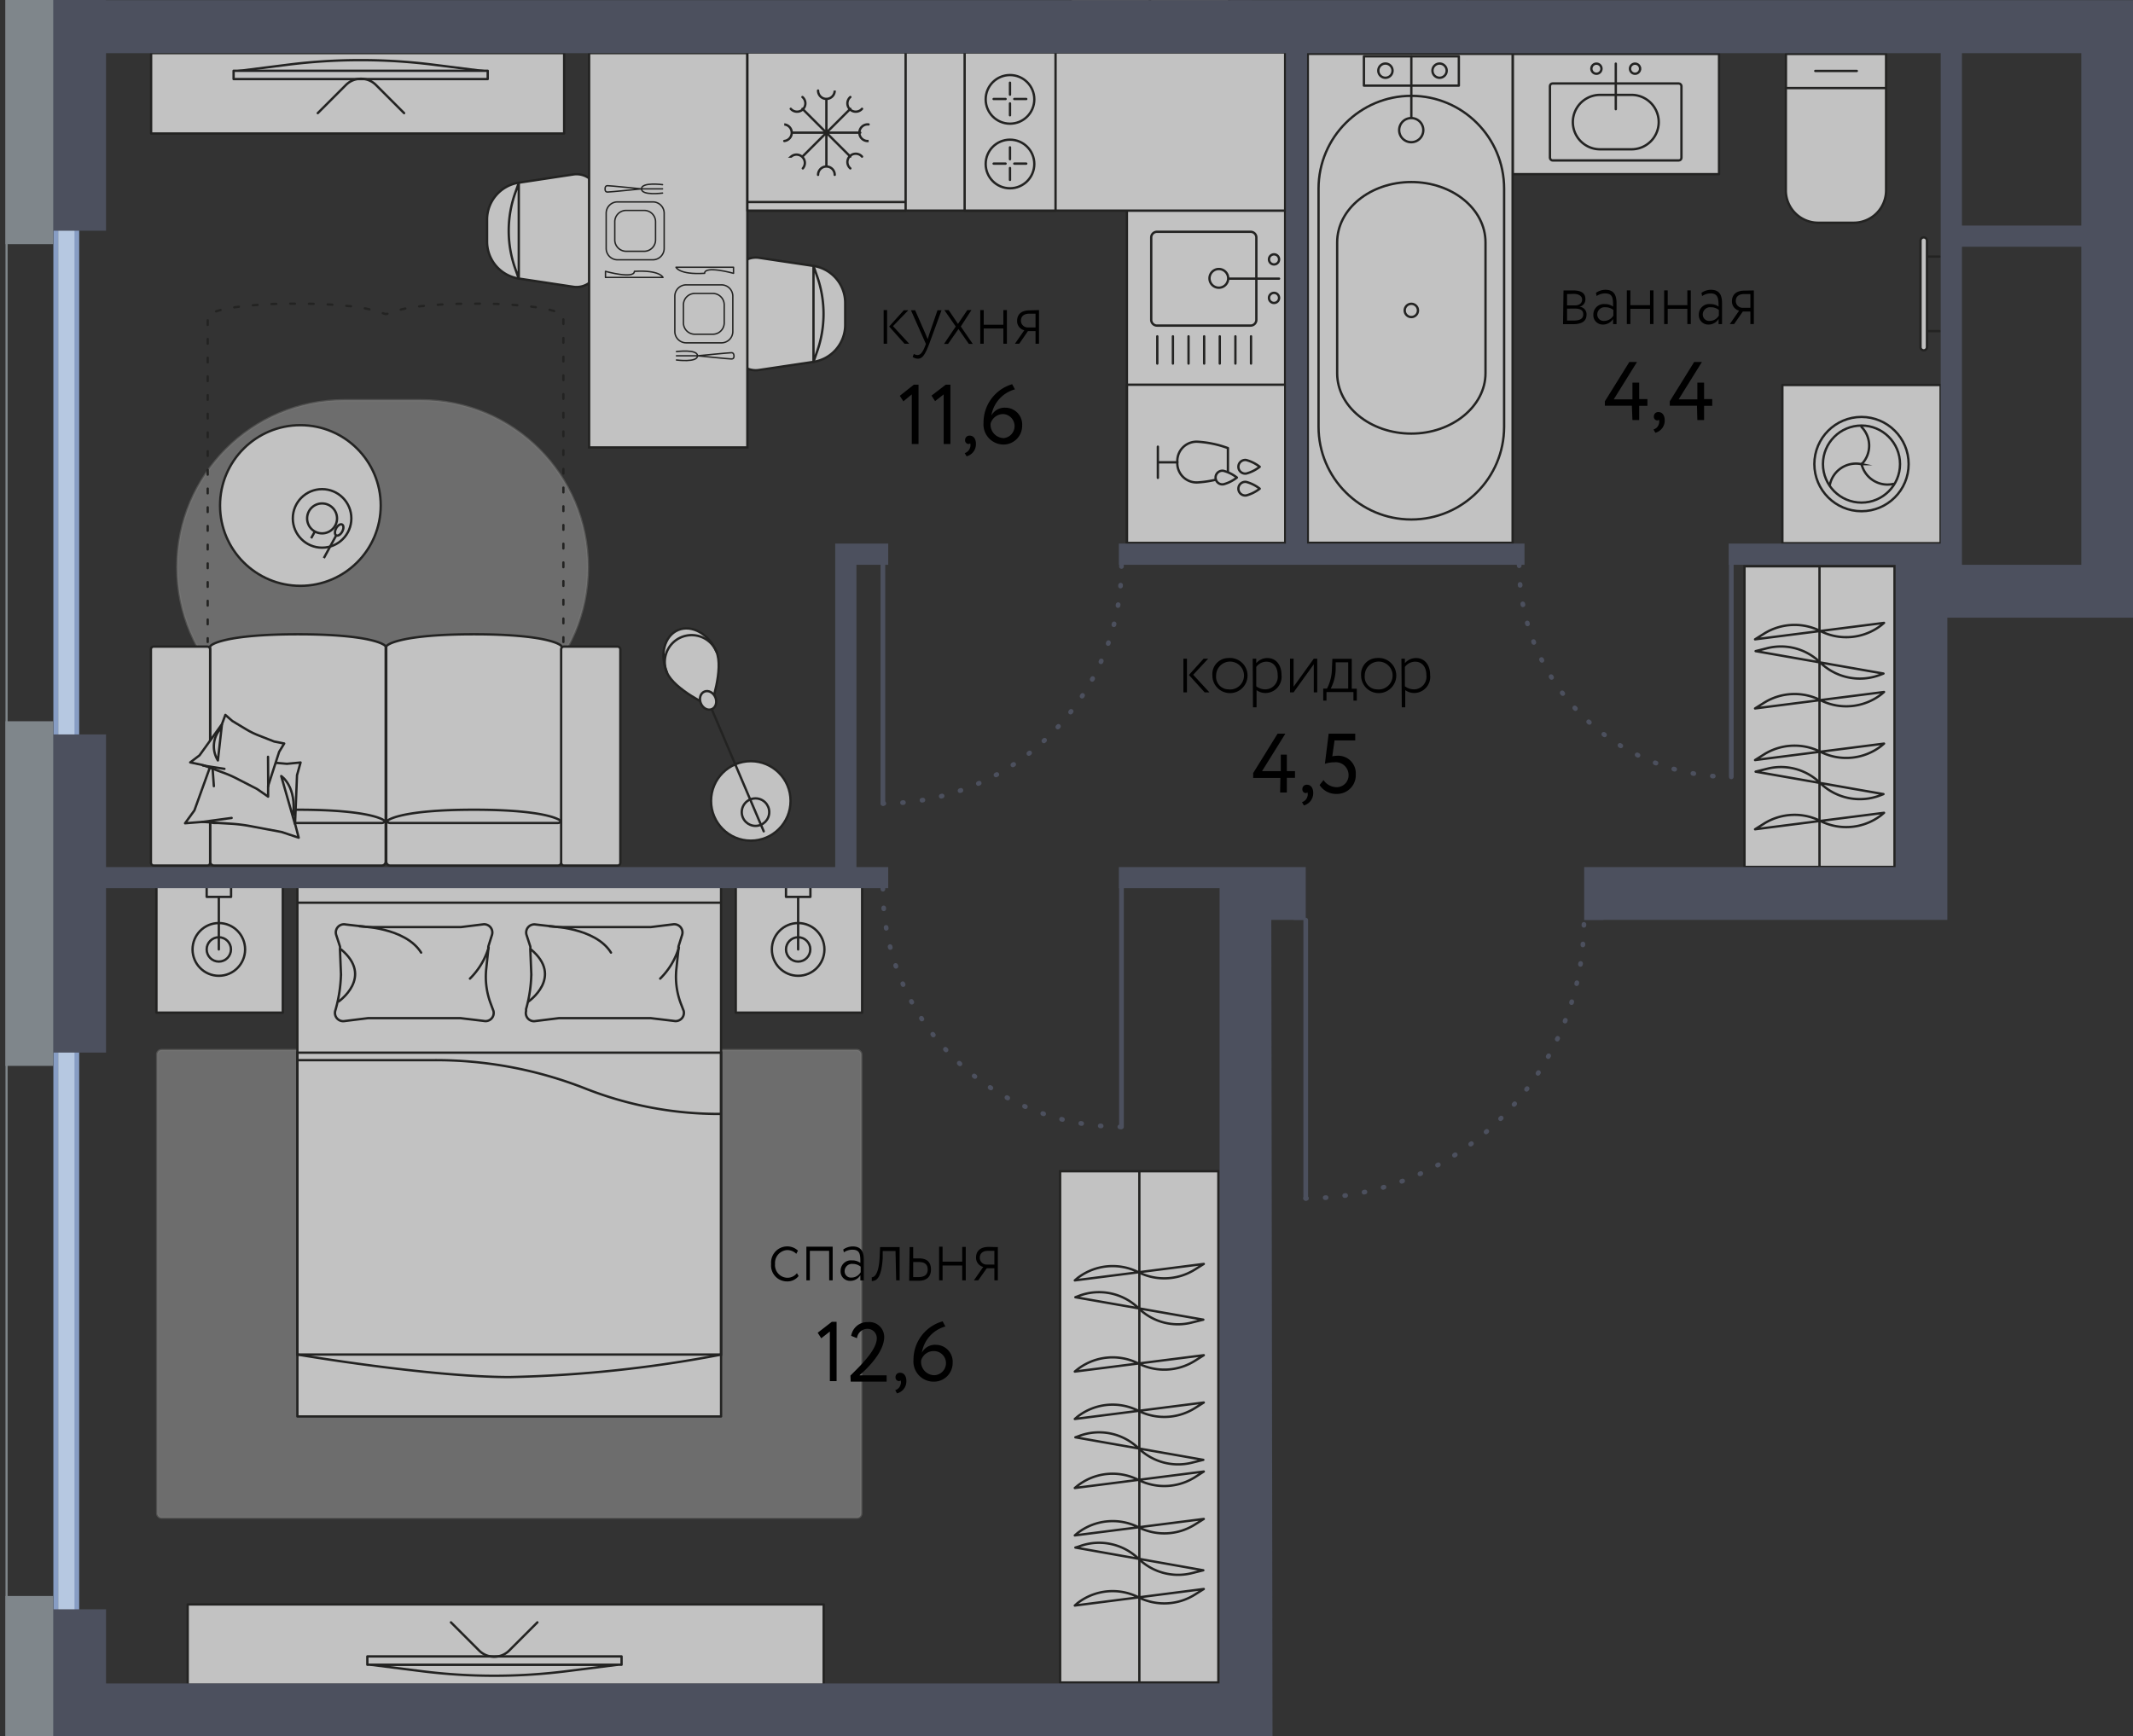 <svg version="1.1" xmlns="http://www.w3.org/2000/svg" xmlns:xlink="http://www.w3.org/1999/xlink" viewBox="0.075 369.294 228.055 185.67"><rect x="0.075" y="369.294" width="228.055" height="185.67" fill="#333333" stroke="none"/><path fill="none" d="m.52 369.294 227.61.02v66.03h-19.85v32.32h-36.76l-2.808 13.156-8.65 10.935-11.634 7.576h-10.657l.62-31.667H136l.13 87.3H.075l.446-185.67z"></path><path fill="none" d="M182.911 374.98h-171.5v18.99h-2.83v53.86h2.83v34.02h-2.83v59.53h2.83v7.93h119.06v-87.3h9.21v2.83h29.77v-2.83h33.3v-32.32h4.82v-54.71h-24.66z"></path><clipPath id="a"><path fill="none" d="m.52 369.294 227.61.02v66.03h-19.85v32.32h-36.76l-2.808 13.156-8.65 10.935-11.634 7.576h-10.657l.62-31.667H136l.13 87.3H.075l.446-185.67z"></path></clipPath><g data-name="Layer 1" clip-path="url(#a)"><g data-name="мебель" opacity=".7"><g data-name="ковры" fill="#fff" stroke="#9d9d9c" stroke-miterlimit="10" stroke-width=".25"><rect x="16.881" y="481.579" width="75.28" height="50.01" rx=".46" ry=".46" opacity=".4"></rect><path d="M45.071 447.8h-8.18c-9.864 0-17.86-7.995-17.86-17.856 0-9.86 7.996-17.855 17.86-17.855h8.18c9.864 0 17.86 7.994 17.86 17.855S54.935 447.8 45.071 447.8Z" opacity=".4"></path></g><g data-name="мебель-2"><circle cx="80.351" cy="454.939" r="4.25" fill="#fff" stroke="#1d1d1b" stroke-miterlimit="10" stroke-width=".25"></circle><circle cx="80.851" cy="456.139" r="1.47" fill="none" stroke="#1d1d1b" stroke-miterlimit="10" stroke-width=".25"></circle><path fill="none" stroke="#1d1d1b" stroke-linecap="round" stroke-miterlimit="10" stroke-width=".25" d="m81.731 458.19-5.74-13.49"></path><path d="M71.381 441.21c-.8-1.89-.27-3.92 1.19-4.54s3.29.41 4.1 2.29-.62 5.88-.62 5.88-3.87-1.77-4.67-3.63Z" fill="#fff" stroke="#1d1d1b" stroke-linecap="round" stroke-miterlimit="10" stroke-width=".25"></path><path d="M71.381 441.21a2.874 2.874 0 1 1 5.29-2.25" fill="none" stroke="#1d1d1b" stroke-linecap="round" stroke-miterlimit="10" stroke-width=".25"></path><ellipse cx="75.784" cy="444.188" rx=".84" ry="1.02" transform="rotate(-23.03 75.784 444.188)" fill="#fff" stroke="#1d1d1b" stroke-linecap="round" stroke-miterlimit="10" stroke-width=".25"></ellipse><path fill="#fff" stroke="#1d1d1b" stroke-linejoin="round" stroke-width=".25" d="M20.141 540.86h68v8.6h-68z"></path><path d="M60.661 548a61.85 61.85 0 0 1-15.5 0l-5.48-.69h26.46l-5.48.69Z" fill="#fff" stroke="#1d1d1b" stroke-miterlimit="10" stroke-width=".25"></path><path d="M66.531 547.31v-.89h-27.18v.89h27.18Z" fill="#fff" stroke="#1d1d1b" stroke-linejoin="round" stroke-width=".25"></path><path d="m57.531 542.78-3 3a2.28 2.28 0 0 1-3.24 0l-3-3" fill="none" stroke="#1d1d1b" stroke-linecap="round" stroke-miterlimit="10" stroke-width=".25"></path><path fill="#fff" stroke="#1d1d1b" stroke-linejoin="round" stroke-width=".25" d="M16.231 374.97h44.16v8.6h-44.16z"></path><path d="M30.881 376.21a61.93 61.93 0 0 1 15.51 0l5.47.69h-26.45l5.47-.69Z" fill="#fff" stroke="#1d1d1b" stroke-miterlimit="10" stroke-width=".25"></path><path d="M25.051 376.86v.89h27.17v-.89h-27.17Z" fill="#fff" stroke="#1d1d1b" stroke-linejoin="round" stroke-width=".25"></path><path d="m34.051 381.39 3-3a2.27 2.27 0 0 1 3.23 0l3 3" fill="none" stroke="#1d1d1b" stroke-linecap="round" stroke-miterlimit="10" stroke-width=".25"></path><path fill="#fff" stroke="#1d1d1b" stroke-linejoin="round" stroke-width=".25" d="M31.871 464.07h45.3v56.69h-45.3z"></path><path fill="none" stroke="#1d1d1b" stroke-miterlimit="10" stroke-width=".25" d="M31.871 481.86h45.3v32.28h-45.3z"></path><path d="m72.091 468.13-2.43.3h-9.91l-2.43-.28a.87.87 0 0 0-.95 1.12l.4 1.23a.78.78 0 0 1 0 .26l.11 2.71a14.77 14.77 0 0 1-.56 3.73v.21a.87.87 0 0 0 1 1.07l2.5-.31h9.84l2.51.3a.88.88 0 0 0 1-1.08l-.32-.83a8.1 8.1 0 0 1-.46-3.65c.11-1.06.23-2.17.23-2.17a.73.73 0 0 1 0-.25l.39-1.24a.88.88 0 0 0-.92-1.12Z" fill="#fff" stroke="#1d1d1b" stroke-miterlimit="10" stroke-width=".25"></path><path d="M58.831 468.35s4.88.09 6.57 2.81" fill="none" stroke="#1d1d1b" stroke-linecap="round" stroke-miterlimit="10" stroke-width=".25"></path><path d="M56.541 476.42s3.87-2.65.27-5.63" fill="none" stroke="#1d1d1b" stroke-miterlimit="10" stroke-width=".25"></path><path d="M72.661 470.61a7.84 7.84 0 0 1-2 3.33" fill="none" stroke="#1d1d1b" stroke-linecap="round" stroke-miterlimit="10" stroke-width=".25"></path><path d="m51.791 468.13-2.43.3h-9.91l-2.43-.28a.87.87 0 0 0-1 1.12l.4 1.23a.78.78 0 0 1 0 .26l.11 2.71a15.23 15.23 0 0 1-.56 3.73l-.06.21a.88.88 0 0 0 1 1.07l2.5-.31h9.91l2.51.3a.87.87 0 0 0 1-1.08l-.31-.83a8.1 8.1 0 0 1-.46-3.65c.11-1.06.23-2.17.23-2.17a.73.73 0 0 1 0-.25l.39-1.24a.88.88 0 0 0-.89-1.12Z" fill="#fff" stroke="#1d1d1b" stroke-miterlimit="10" stroke-width=".25"></path><path d="M38.531 468.35s4.87.09 6.57 2.81" fill="none" stroke="#1d1d1b" stroke-linecap="round" stroke-miterlimit="10" stroke-width=".25"></path><path d="M36.241 476.42s3.87-2.65.27-5.63" fill="none" stroke="#1d1d1b" stroke-miterlimit="10" stroke-width=".25"></path><path d="M52.321 470.61a7.84 7.84 0 0 1-2 3.33" fill="none" stroke="#1d1d1b" stroke-linecap="round" stroke-miterlimit="10" stroke-width=".25"></path><path d="M77.221 488.41a38.89 38.89 0 0 1-14.65-2.75 43.69 43.69 0 0 0-16.17-3h-14.53m0-16.84h45.3m-45.3 48.32s14 2.39 22.65 2.41a134.977 134.977 0 0 0 22.7-2.41" fill="none" stroke="#1d1d1b" stroke-miterlimit="10" stroke-width=".25"></path><path fill="#fff" stroke="#1d1d1b" stroke-linejoin="round" stroke-width=".25" d="M78.741 464.07h13.51v13.51h-13.51z"></path><ellipse cx="85.411" cy="470.819" rx="2.81" ry="2.82" fill="none" stroke="#1d1d1b" stroke-miterlimit="10" stroke-width=".25"></ellipse><circle cx="85.411" cy="470.819" r="1.3" fill="none" stroke="#1d1d1b" stroke-miterlimit="10" stroke-width=".25"></circle><path fill="none" stroke="#1d1d1b" stroke-linecap="round" stroke-linejoin="round" stroke-width=".25" d="M85.411 465.2v5.62"></path><path fill="none" stroke="#1d1d1b" stroke-linejoin="round" stroke-width=".25" d="M84.111 464.07h2.61v1.13h-2.61z"></path><path fill="#fff" stroke="#1d1d1b" stroke-linejoin="round" stroke-width=".25" d="M16.801 464.07h13.51v13.51h-13.51z"></path><ellipse cx="23.471" cy="470.819" rx="2.81" ry="2.82" fill="none" stroke="#1d1d1b" stroke-miterlimit="10" stroke-width=".25"></ellipse><circle cx="23.471" cy="470.819" r="1.3" fill="none" stroke="#1d1d1b" stroke-miterlimit="10" stroke-width=".25"></circle><path fill="none" stroke="#1d1d1b" stroke-linecap="round" stroke-linejoin="round" stroke-width=".25" d="M23.471 465.2v5.62"></path><path fill="none" stroke="#1d1d1b" stroke-linejoin="round" stroke-width=".25" d="M22.171 464.07h2.61v1.13h-2.61z"></path><circle cx="32.191" cy="423.349" r="8.59" fill="#fff" stroke="#1d1d1b" stroke-miterlimit="10" stroke-width=".25"></circle><circle cx="34.511" cy="424.729" r="3.13" fill="#fff" stroke="#1d1d1b" stroke-miterlimit="10" stroke-width=".25"></circle><circle cx="34.511" cy="424.729" r="1.6" fill="#fff" stroke="#1d1d1b" stroke-miterlimit="10" stroke-width=".25"></circle><path fill="none" stroke="#1d1d1b" stroke-miterlimit="10" stroke-width=".25" d="m33.751 426.11-.41.74m2.7-.34-1.34 2.46"></path><ellipse cx="36.339" cy="425.963" rx=".66" ry=".37" transform="rotate(-61.55 36.34 425.963)" fill="#fff" stroke="#1d1d1b" stroke-miterlimit="10" stroke-width=".25"></ellipse><path d="M22.541 461.42a.42.42 0 0 0 .42.43h17.93a.42.42 0 0 0 .42-.43v-4.21s0-.07-.08-.11a.38.38 0 0 0 .08-.23v-18.42c0-.24-1.66-1.33-9.39-1.33s-9.38 1.09-9.38 1.33v18.42a.45.45 0 0 0 .07.23.2.2 0 0 0-.07.11v4.21Z" fill="#fff"></path><path d="M31.921 437.12c7.73 0 9.39 1.09 9.39 1.33v18.42a.42.42 0 0 1-.42.43h-17.93a.42.42 0 0 1-.42-.43v-18.42c0-.24 1.66-1.33 9.38-1.33Z" fill="none" stroke="#1d1d1b" stroke-miterlimit="10" stroke-width=".25"></path><path d="M31.921 455.88c7.73 0 9.39 1.09 9.39 1.33v4.21a.42.42 0 0 1-.42.43h-17.93a.42.42 0 0 1-.42-.43v-4.21c0-.24 1.66-1.33 9.38-1.33Z" fill="none" stroke="#1d1d1b" stroke-miterlimit="10" stroke-width=".25"></path><path d="M41.371 461.42a.42.42 0 0 0 .41.43h17.93a.42.42 0 0 0 .42-.43v-4.21a.2.2 0 0 0-.07-.11.45.45 0 0 0 .07-.23v-18.42c0-.24-1.66-1.33-9.38-1.33s-9.38 1.09-9.38 1.33v18.42a.45.45 0 0 0 .07.23.16.16 0 0 0-.07.11v4.21Z" fill="#fff"></path><path d="M50.751 437.12c7.72 0 9.38 1.09 9.38 1.33v18.42a.42.42 0 0 1-.42.43h-17.93a.42.42 0 0 1-.41-.43v-18.42c0-.24 1.65-1.33 9.38-1.33Z" fill="none" stroke="#1d1d1b" stroke-miterlimit="10" stroke-width=".25"></path><path d="M50.751 455.88c7.72 0 9.38 1.09 9.38 1.33v4.21a.42.42 0 0 1-.42.43h-17.93a.42.42 0 0 1-.41-.43v-4.21c0-.24 1.65-1.33 9.38-1.33Z" fill="none" stroke="#1d1d1b" stroke-miterlimit="10" stroke-width=".25"></path><rect x="60.071" y="438.439" width="6.33" height="23.41" rx=".28" ry=".28" fill="#fff" stroke="#1d1d1b" stroke-miterlimit="10" stroke-width=".25"></rect><rect x="16.211" y="438.439" width="6.33" height="23.41" rx=".28" ry=".28" fill="#fff" stroke="#1d1d1b" stroke-miterlimit="10" stroke-width=".25"></rect><path d="m22.861 449.21-.11 1.5-1.89 5.24-1 1.38 1.88-.15 3.07.2c.762.05 1.52.15 2.27.3l3.09.58 1.84.61-.39-1.49h0l.21-5.19h0l.38-1.36-1.46.14-2.51-.22a10.91 10.91 0 0 1-1.8-.3l-2.32-.61-1.26-.63h0Z" fill="#fff" stroke="#1d1d1b" stroke-linecap="round" stroke-linejoin="round" stroke-width=".25"></path><path fill="none" stroke="#1d1d1b" stroke-linecap="round" stroke-linejoin="round" stroke-width=".25" d="m22.941 453.36-.19-2.65"></path><path d="m31.601 457.38-1.46-5.1s1.72 1.1 1.25 4.38" fill="#fff" stroke="#1d1d1b" stroke-linecap="round" stroke-linejoin="round" stroke-width=".25"></path><path fill="none" stroke="#1d1d1b" stroke-linecap="round" stroke-linejoin="round" stroke-width=".25" d="m21.721 457.18 3.12-.42"></path><path d="m24.171 445.74-.37 1-2.39 3.32-1 .76 1.37.29 2.14.8c.531.19 1.05.418 1.55.68l2.08 1.07 1.19.82v-1.14h0l1.18-3.65h0l.54-.89-1.07-.21-1.73-.68a8.629 8.629 0 0 1-1.22-.6l-1.53-.92-.74-.65Z" fill="#fff" stroke="#1d1d1b" stroke-linecap="round" stroke-linejoin="round" stroke-width=".25"></path><path d="m23.801 446.78-.43 3.83a2.85 2.85 0 0 1 .39-3.51" fill="#fff" stroke="#1d1d1b" stroke-linecap="round" stroke-linejoin="round" stroke-width=".25"></path><path fill="none" stroke="#1d1d1b" stroke-linecap="round" stroke-linejoin="round" stroke-width=".25" d="m28.751 453.38-.02-3.16m-6.96.93 2.3.36"></path><path d="M60.311 437.94V403.1c0-.12-.42-.45-1.82-.76-.34-.07-.75-.15-1.23-.21a45.997 45.997 0 0 0-6.44-.36h0a49.99 49.99 0 0 0-5.66.26 14.92 14.92 0 0 0-2.88.54l-.38.14a1.81 1.81 0 0 1-.59.17l-1-.31a14.75 14.75 0 0 0-2.88-.54c-1.88-.193-3.77-.28-5.66-.26h0a45.454 45.454 0 0 0-6.43.36c-.48.06-.89.14-1.24.21-1.4.31-1.82.64-1.82.76v34.84" fill="none" stroke="#1d1d1b" stroke-dasharray="0 0 0 0 0 0 .5 1.5" stroke-linecap="round" stroke-linejoin="round" stroke-width=".25"></path><path d="M78.591 406.6v-7.48a2.3 2.3 0 0 1 2.63-2.26l5.83.87a4 4 0 0 1 3.39 3.94v2.38a4 4 0 0 1-3.39 3.94l-5.83.87a2.28 2.28 0 0 1-2.63-2.26Z" fill="#fff" stroke="#1d1d1b" stroke-miterlimit="10" stroke-width=".25"></path><path d="M87.051 407.99v-10.26l.37 1.06a12.1 12.1 0 0 1 0 8.14l-.37 1.06Z" fill="none" stroke="#1d1d1b" stroke-linejoin="round" stroke-width=".25"></path><path d="M64.001 390.21v7.49a2.28 2.28 0 0 1-2.63 2.26l-5.83-.88a4 4 0 0 1-3.39-3.94v-2.38a4 4 0 0 1 3.39-3.93l5.83-.88a2.28 2.28 0 0 1 2.63 2.26Z" fill="#fff" stroke="#1d1d1b" stroke-miterlimit="10" stroke-width=".25"></path><path d="M55.541 388.85v10.25l-.37-1.06a12.1 12.1 0 0 1 0-8.14l.37-1.05Z" fill="none" stroke="#1d1d1b" stroke-linejoin="round" stroke-width=".25"></path><path fill="#fff" stroke="#1d1d1b" stroke-miterlimit="10" stroke-width=".25" d="M63.061 374.97h16.92v42.17h-16.92zm123.53 54.88h16.04V462h-16.04z"></path><path fill="none" stroke="#1d1d1b" stroke-miterlimit="10" stroke-width=".25" d="M194.611 462v-32.15"></path><path d="m201.511 448.81-13.79 1.76 1-.63a6.16 6.16 0 0 1 6-.25 6.12 6.12 0 0 0 6.51-.64l.28-.24Zm-.06 5.4-13.67-2.4 1.19-.3a6 6 0 0 1 5.73 1.53 6.07 6.07 0 0 0 6.39 1.31l.36-.14Zm.06 2-13.79 1.76 1-.63a6.16 6.16 0 0 1 6-.25 6.14 6.14 0 0 0 6.51-.64l.28-.24Zm0-20.31-13.79 1.76 1-.63a6.16 6.16 0 0 1 6-.25 6.12 6.12 0 0 0 6.51-.64l.28-.24Zm-.06 5.42-13.67-2.4 1.19-.3a6 6 0 0 1 5.73 1.53 6.07 6.07 0 0 0 6.39 1.31l.36-.14Zm.06 1.97-13.79 1.76 1-.63a6.16 6.16 0 0 1 6-.25 6.12 6.12 0 0 0 6.51-.64l.28-.24Z" fill="#fff" stroke="#1d1d1b" stroke-linejoin="round" stroke-width=".25"></path><path fill="#fff" stroke="#1d1d1b" stroke-miterlimit="10" stroke-width=".25" d="M136.271 517.44h16.92v37.39h-16.92z"></path><path fill="none" stroke="#1d1d1b" stroke-miterlimit="10" stroke-width=".25" d="M144.721 554.83v-37.39"></path><path d="m151.661 538.09-13.79 1.76 1-.64a6.16 6.16 0 0 1 6-.24 6.14 6.14 0 0 0 6.51-.64l.28-.24Zm-.1 5.42-13.67-2.4 1.19-.3a6.06 6.06 0 0 1 5.73 1.52 6.08 6.08 0 0 0 6.39 1.32l.36-.14Zm.1 1.97-13.83 1.73 1-.64a6.16 6.16 0 0 1 6-.25 6.1 6.1 0 0 0 6.51-.64l.32-.2Zm0-22.41-13.79 1.76 1-.64a6.16 6.16 0 0 1 6-.25 6.1 6.1 0 0 0 6.51-.64l.28-.23Zm-.1 5.42-13.67-2.41 1.19-.3a6.09 6.09 0 0 1 5.73 1.53 6.07 6.07 0 0 0 6.39 1.31l.36-.13Zm.1 1.96-13.83 1.76 1-.63a6.16 6.16 0 0 1 6-.25 6.12 6.12 0 0 0 6.51-.64l.32-.24Z" fill="#fff" stroke="#1d1d1b" stroke-linejoin="round" stroke-width=".25"></path><path fill="#fff" stroke="#1d1d1b" stroke-miterlimit="10" stroke-width=".25" d="M113.421 494.54h16.92v54.67h-16.92z"></path><path fill="none" stroke="#1d1d1b" stroke-miterlimit="10" stroke-width=".25" d="M121.891 494.54v54.67"></path><path d="m115.051 534.78 13.68 2.43-1.2.3a6.07 6.07 0 0 1-5.72-1.53h0a6.07 6.07 0 0 0-6.39-1.31l-.37.11Zm-.06-1.3 13.79-1.76-1 .63a6.14 6.14 0 0 1-6 .25h0a6.14 6.14 0 0 0-6.51.64l-.28.24Zm0 7.5 13.79-1.77-1 .63a6.16 6.16 0 0 1-6 .25h0a6.12 6.12 0 0 0-6.51.64l-.28.25Zm0-12.57 13.79-1.76-1 .64a6.16 6.16 0 0 1-6 .25h0a6.1 6.1 0 0 0-6.51.64l-.28.23Zm.06-5.42 13.68 2.41-1.2.3a6.07 6.07 0 0 1-5.72-1.53h0a6.07 6.07 0 0 0-6.39-1.31l-.37.13Zm0-14.98 13.68 2.4-1.2.3a6 6 0 0 1-5.72-1.52h0a6.06 6.06 0 0 0-6.39-1.32l-.37.14Zm-.06-1.8 13.79-1.76-1 .63a6.16 6.16 0 0 1-6 .25h0a6.14 6.14 0 0 0-6.51.64l-.28.24Zm0 14.82 13.79-1.76-1 .63a6.16 6.16 0 0 1-6 .25h0a6.12 6.12 0 0 0-6.51.64l-.28.24Zm0-5.07 13.79-1.75-1 .63a6.14 6.14 0 0 1-6 .25h0a6.14 6.14 0 0 0-6.51.64l-.28.23Z" fill="#fff" stroke="#1d1d1b" stroke-linecap="round" stroke-linejoin="round" stroke-width=".25"></path><path fill="#fff" stroke="#1d1d1b" stroke-miterlimit="10" stroke-width=".25" d="M114.561 315.87h16.92v53.59h-16.92z"></path><path fill="none" stroke="#1d1d1b" stroke-miterlimit="10" stroke-width=".25" d="M123.021 315.87v53.58"></path><rect x="72.231" y="399.759" width="6.2" height="6.2" rx="1.21" ry="1.21" fill="#fff"></rect><path d="M77.211 399.83c.63 0 1.14.51 1.14 1.14v3.77c0 .629-.51 1.14-1.14 1.14h-3.77a1.14 1.14 0 0 1-1.14-1.14v-3.77c0-.63.51-1.14 1.14-1.14h3.77m0-.15h-3.77a1.29 1.29 0 0 0-1.29 1.29v3.77c0 .712.578 1.29 1.29 1.29h3.77a1.29 1.29 0 0 0 1.29-1.29v-3.77a1.29 1.29 0 0 0-1.29-1.29Z" fill="#1d1d1b"></path><rect x="73.141" y="400.669" width="4.36" height="4.36" rx="1.21" ry="1.21" fill="#fff"></rect><path d="M76.291 400.75c.63 0 1.14.51 1.14 1.14v1.93c0 .629-.51 1.14-1.14 1.14h-1.93a1.14 1.14 0 0 1-1.14-1.14v-1.93c0-.63.51-1.14 1.14-1.14h1.93m0-.15h-1.93a1.29 1.29 0 0 0-1.29 1.29v1.93c0 .712.578 1.29 1.29 1.29h1.93a1.29 1.29 0 0 0 1.29-1.29v-1.93a1.29 1.29 0 0 0-1.29-1.29Z" fill="#1d1d1b"></path><path d="M78.501 397.87h-6.15s.31.82 3.06.65c0-.86 3.09 0 3.09 0v-.65Zm-6.1 9.92s2.25.3 2.25-.45h-2.25m0-.45s2.25-.29 2.25.45h-2.25m2.26 0s3.32.34 3.63.34.26-.34.26-.34 0-.33-.26-.33-3.63.33-3.63.33Z" fill="#fff" stroke="#1d1d1b" stroke-linecap="round" stroke-linejoin="round" stroke-width=".15"></path><rect x="64.891" y="390.879" width="6.2" height="6.2" rx="1.21" ry="1.21" fill="#fff"></rect><path d="M69.871 390.96a1.14 1.14 0 0 1 1.14 1.13v3.77c0 .629-.51 1.14-1.14 1.14h-3.77a1.14 1.14 0 0 1-1.14-1.14v-3.77a1.14 1.14 0 0 1 1.14-1.13h3.77m0-.15h-3.77a1.28 1.28 0 0 0-1.29 1.28v3.77c0 .712.578 1.29 1.29 1.29h3.77a1.29 1.29 0 0 0 1.29-1.29v-3.77a1.28 1.28 0 0 0-1.28-1.28h-.01Z" fill="#1d1d1b"></path><rect x="65.801" y="391.799" width="4.36" height="4.36" rx="1.21" ry="1.21" fill="#fff"></rect><path d="M68.951 391.87c.63 0 1.14.51 1.14 1.14v1.94a1.15 1.15 0 0 1-1.14 1.14h-1.93a1.15 1.15 0 0 1-1.14-1.14v-1.94c0-.63.51-1.14 1.14-1.14h1.93m0-.15h-1.93a1.29 1.29 0 0 0-1.29 1.29v1.94c0 .712.578 1.29 1.29 1.29h1.93a1.29 1.29 0 0 0 1.29-1.29v-1.94a1.29 1.29 0 0 0-1.29-1.29Z" fill="#1d1d1b"></path><path d="M64.811 398.96h6.15s-.31-.81-3.06-.65c0 .86-3.09 0-3.09 0v.65Zm6.1-9.92s-2.25-.3-2.25.45h2.25m0 .45s-2.25.3-2.25-.45h2.25m-2.25 0s-3.33-.34-3.63-.34-.26.34-.26.34-.05.34.26.34 3.63-.34 3.63-.34Z" fill="#fff" stroke="#1d1d1b" stroke-linecap="round" stroke-linejoin="round" stroke-width=".15"></path></g></g><g data-name="кухня" opacity=".7" stroke="#1d1d1b" stroke-width=".25"><path fill="#fff" stroke-miterlimit="10" d="M120.561 375.24h16.92v52.11h-16.92z"></path><path fill="#fff" stroke-miterlimit="10" d="M80.091 374.9h57.39v16.92h-57.39z"></path><path fill="#fff" stroke-linecap="round" stroke-linejoin="round" d="M120.571 410.43h16.92v16.92h-16.92z"></path><path d="M128.131 420.88a11.34 11.34 0 0 0 3.23-.68v-2.99a11.339 11.339 0 0 0-3.23-.68 2.06 2.06 0 0 0-2.18 2.11v.08h0a2.06 2.06 0 0 0 2.18 2.16Z" fill="none" stroke-linecap="round" stroke-linejoin="round"></path><path d="M130.891 419.64a.73.73 0 1 0 0 1.44 4 4 0 0 0 1.43-.72 4 4 0 0 0-1.43-.72Z" fill="#fff" stroke-linecap="round" stroke-linejoin="round"></path><path d="M133.331 420.83a.73.73 0 1 0 0 1.44 4 4 0 0 0 1.43-.72 4 4 0 0 0-1.43-.72Zm0-2.34a.73.73 0 1 0 0 1.44 4 4 0 0 0 1.43-.72 4 4 0 0 0-1.43-.72Zm-7.38.24h-2.08m0 1.66v-3.33" fill="none" stroke-linecap="round" stroke-linejoin="round"></path><path d="M136.291 397.57a.54.54 0 1 1 0-1.08.54.54 0 0 1 0 1.08Zm0 4.12a.54.54 0 1 1 0-1.08.54.54 0 0 1 0 1.08Zm-12.51-7.61a.61.61 0 0 0-.62.61v8.81a.62.62 0 0 0 .62.61h10a.62.62 0 0 0 .62-.61v-8.81a.61.61 0 0 0-.62-.61h-10Z" fill="#fff" stroke-miterlimit="10"></path><path d="M130.391 400.06a1 1 0 1 1 0-2 1 1 0 0 1 0 2Z" fill="#fff" stroke-miterlimit="10"></path><path fill="none" stroke-linecap="round" stroke-miterlimit="10" d="M133.831 405.26v2.91m-1.67-2.91v2.91m-1.67-2.91v2.91m-1.67-2.91v2.91m-1.67-2.91v2.91m-1.67-2.91v2.91m-1.67-2.91v2.91m13.02-9.08h-5.31"></path><path fill="#fff" stroke-linejoin="round" d="M79.981 374.9h16.92v16.92h-16.92z"></path><path fill="none" stroke-miterlimit="10" d="M79.971 390.9h16.92"></path><path fill="none" stroke-linecap="round" stroke-miterlimit="10" d="M92.051 383.48h-7.24m3.62 3.62v-7.23m2.56 1.06-5.12 5.11m5.12 0-5.12-5.11m3.45-1.95a.89.89 0 0 1-1.78 0m0 9.01a.89.89 0 0 1 1.78 0m-5.39-5.39a.89.89 0 0 1 0 1.77m9.01 0a.89.89 0 1 1 0-1.77m-8.28 3.44a.89.89 0 0 1 1.25 1.26m6.33-6.37a.89.89 0 1 1-1.25-1.26m0 7.63a.89.89 0 1 1 1.25-1.26m-6.37-6.37a.89.89 0 1 1-1.25 1.26"></path><path fill="#fff" stroke-linejoin="round" d="M103.211 374.9h9.72v16.92h-9.72z"></path><circle cx="108.061" cy="379.919" r="2.6" fill="none" stroke-miterlimit="10"></circle><circle cx="108.061" cy="386.829" r="2.6" fill="none" stroke-miterlimit="10"></circle><path fill="none" stroke-linecap="round" stroke-miterlimit="10" d="M108.061 379.42v-1.28m0 3.48v-1.27m.46-.47h1.28m-3.49 0h1.28m.47 6.44v-1.27m0 3.48v-1.27m.46-.47h1.28m-3.49 0h1.28"></path></g><g data-name="санузел" opacity=".7" stroke="#1d1d1b" stroke-width=".25"><path fill="#fff" stroke-linejoin="round" d="M189.511 530.12h28.92v12.86h-28.92z"></path><rect x="196.411" y="533.279" width="14.06" height="8.23" rx=".28" ry=".28" fill="#fff" stroke-miterlimit="10"></rect><rect x="198.841" y="534.499" width="9.18" height="5.82" rx="2.91" ry="2.91" fill="none" stroke-miterlimit="10"></rect><path d="M201.911 531.7a.54.54 0 1 1-.54-.54.54.54 0 0 1 .54.54Zm4.12 0a.54.54 0 1 1-.53-.54.53.53 0 0 1 .53.54Z" fill="#fff" stroke-miterlimit="10"></path><path fill="none" stroke-linecap="round" stroke-miterlimit="10" d="M203.431 531.16v4.87"></path><path fill="#fff" stroke-linejoin="round" d="M161.811 375.06h22.06v12.86h-22.06z"></path><rect x="165.791" y="378.219" width="14.06" height="8.23" rx=".28" ry=".28" fill="#fff" stroke-miterlimit="10"></rect><path d="M171.151 379.44h3.36a2.91 2.91 0 0 1 0 5.82h-3.36a2.91 2.91 0 0 1 0-5.82Z" fill="none" stroke-miterlimit="10"></path><path d="M171.301 376.64a.54.54 0 1 1-1.08 0 .54.54 0 0 1 1.08 0Zm4.13 0a.54.54 0 1 1-1.08 0 .54.54 0 0 1 1.08 0Z" fill="#fff" stroke-miterlimit="10"></path><path fill="none" stroke-linecap="round" stroke-miterlimit="10" d="M172.831 376.1v4.87"></path><path fill="#fff" stroke-linejoin="round" d="M156.931 356.47h26.91v12.86h-26.91zm-17.03 18.58h21.9v52.29h-21.9z"></path><path d="M160.891 414.92v-25.45c.003-5.48-4.435-9.924-9.914-9.927s-9.923 4.435-9.926 9.914v25.462c-.003 5.479 4.435 9.923 9.914 9.926s9.923-4.435 9.926-9.913v-.013Z" fill="#fff" stroke-miterlimit="10"></path><path d="M158.901 409.21v-14c0-3.57-3.55-6.45-7.93-6.45s-7.93 2.88-7.93 6.45v14c0 3.56 3.55 6.45 7.93 6.45s7.93-2.94 7.93-6.45Z" fill="none" stroke-miterlimit="10"></path><circle cx="150.971" cy="402.489" r=".71" fill="none" stroke-miterlimit="10"></circle><path fill="#fff" stroke-linecap="round" stroke-linejoin="round" d="M145.901 375.32h10.15v3.13h-10.15z"></path><path d="M148.961 376.84a.76.76 0 1 1-1.52.02.76.76 0 0 1 1.52-.02Z" fill="none" stroke-linecap="round" stroke-linejoin="round"></path><path d="M154.751 376.84a.76.76 0 1 1-1.52.02.76.76 0 0 1 1.52-.02Z" fill="#fff" stroke-linecap="round" stroke-linejoin="round"></path><path fill="none" stroke-linecap="round" stroke-linejoin="round" d="M150.971 375.32v7.85"></path><path d="M152.251 383.21a1.29 1.29 0 1 1-2.58 0 1.29 1.29 0 0 1 2.58 0h0Z" fill="#fff" stroke-linecap="round" stroke-linejoin="round"></path><path fill="#fff" stroke-linejoin="round" d="M217.601 530.13h22.77v57.37h-22.77z"></path><path d="M201.731 378.71v10.94a3.46 3.46 0 0 1-3.46 3.46h-3.8a3.46 3.46 0 0 1-3.46-3.46v-10.94h10.72Zm-10.71-3.65h10.71v3.65h-10.71z" fill="#fff" stroke-linecap="round" stroke-linejoin="round"></path><path fill="none" stroke-linecap="round" stroke-linejoin="round" d="M194.161 376.88h4.44"></path><path d="M239.521 569.98v-25.45c0-5.8-4.701-10.5-10.5-10.5s-10.5 4.7-10.5 10.5v25.45c0 5.798 4.701 10.5 10.5 10.5s10.5-4.702 10.5-10.5Z" fill="#fff" stroke-miterlimit="10"></path><path d="M237.421 564.21v-13.92c0-3.57-3.75-6.45-8.38-6.45s-8.38 2.88-8.38 6.45v13.92c0 3.56 3.75 6.45 8.38 6.45s8.38-2.88 8.38-6.45Z" fill="none" stroke-miterlimit="10"></path><path fill="#fff" stroke-linecap="round" stroke-linejoin="round" d="M223.681 530.38h10.72v3.13h-10.72z"></path><path d="M226.921 531.91a.78.78 0 0 1-.8.75.76.76 0 1 1 0-1.51.78.78 0 0 1 .8.759v0Z" fill="none" stroke-linecap="round" stroke-linejoin="round"></path><path d="M230.401 538.21a1.37 1.37 0 1 1-1.37-1.29 1.32 1.32 0 0 1 1.37 1.29Z" fill="#fff" stroke-linecap="round" stroke-linejoin="round"></path><path fill="#fff" stroke-linejoin="round" d="M190.641 410.46h16.92v16.92h-16.92z"></path><circle cx="199.101" cy="418.919" r="5.04" fill="none" stroke-miterlimit="10"></circle><circle cx="199.101" cy="418.919" r="4.12" fill="none" stroke-miterlimit="10"></circle><path d="M199.101 418.89a2.85 2.85 0 0 0 3.41 2.15s0 0 0 0m-3.41-2.11a2.85 2.85 0 0 0-3.38 2.196v.003" fill="none" stroke-linecap="round" stroke-miterlimit="10"></path><path d="M199.101 418.95a2.85 2.85 0 0 0 0-4m7.1-10.25h1.25m-1.25-7.97h1.25" fill="none" stroke-linecap="round" stroke-miterlimit="10"></path><path d="M205.756 406.76h0a.348.348 0 0 1-.345-.35v-11.38c0-.194.154-.35.345-.35h0c.19 0 .345.156.345.35v11.38c0 .193-.154.35-.345.35Z" fill="#fff" stroke-linecap="round" stroke-miterlimit="10"></path></g><g data-name="двери" fill="none" stroke="#4c505e" stroke-linecap="round" stroke-linejoin="round" stroke-width=".5"><g data-name="зона открывания" stroke-dasharray="0 0 0 0 0 0 .1 2"><path d="M164.491 545.63c-.006 12.52 10.14 22.674 22.66 22.68h.02m-2.13-86.46c-16.436 0-29.76 13.323-29.76 29.76v.01m7.22-81.93c0 12.525 10.154 22.68 22.68 22.68m-90.71 2.84c14.09-.006 25.51-11.43 25.51-25.52m-25.51 34.59c0 14.088 11.421 25.51 25.51 25.51h0"></path><path d="M139.661 497.44c16.436.005 29.764-13.315 29.77-29.75v-.01"></path></g><path d="M185.041 511.62v-29.77m.14-52.16v22.68m-90.71-22.68v25.52m25.51 9.07v25.51m19.7-22.11v29.76m47.49 48.19h-22.68" data-name="полотно двери"></path></g><g data-name="окна 2"><path d="M648.391.78v735.43H.891V.78h647.5m.25-.25H.661v735.88h648V.53h-.02Z" fill="#7f868b"></path><path d="M640.991 8.21v720.54H8.291V8.21h632.7m0-2H8.291a2 2 0 0 0-2 2v720.54a2 2 0 0 0 2 2h632.7a2 2 0 0 0 2-2V8.21a2 2 0 0 0-2-2Z" fill="#b6c8e1"></path><path fill="none" stroke="#879dc4" stroke-linecap="round" stroke-linejoin="round" stroke-width=".5" d="M8.291 8.19h632.7v720.57H8.291z"></path><path fill="none" stroke="#879dc4" stroke-linecap="round" stroke-linejoin="round" stroke-width=".5" d="M6.031 5.92h637.23v725.1H6.031z"></path></g><path d="M271.781 524.37v5.67h-71.72v-5.67h71.72zm-5.67-12.76v2.27h-73.28v-2.27h73.28zm-37.84-46.2v2.27h-5.67V252.24h5.67v213.17zm-19.85 0h14.18v2.27h-14.18zm14.18-35.72v5.67h-14.18v-5.67h14.18zm-12.76-36.28h12.76v2.27h-12.76zm12.76-24.1v5.67h-39.69v-5.67h39.69zm-12.76 26.37v34.01h-2.27v-54.71h2.27v20.7zm0-44.79v18.42h-2.27v-53.57h2.27v35.15zm-1.42 114.52v2.27h-5.67v-37.99h5.67v35.72zm-.85-37.99v2.27h-22.39v-2.27h22.39zm-38.12 34.59h33.3v5.67h-33.3zm30.61 62.36v5.67h-12.9v-5.67h12.9zm-7.23-10.49v10.49h-5.67v-12.76h5.67v2.27zm-5.67 31.75h2.27v.56h-2.27zm0-15.59h2.27v15.59h-2.27zm-2.12-18.43h2.12v5.67h-2.12zm-.14-84.19h.28v2.27h-.28zm-1.99-58.11v5.67h-171.5v-5.67h171.5zm-20.41 58.11h.57v2.27h-.57zm0 0v2.27h-24.94v-2.27h24.94zm-26.36 84.19h19.13v5.67h-19.13zm1.42-136.63h2.26v52.44h-2.26zm-1.42 87.03h3.54v5.67h-3.54zm1.42-34.59v2.27h-17.58v-2.27h17.58zm-1.42 89.86v37.7h-5.67v-92.97h5.67v55.27zm-4.54-201.54h2.27v53.57h-2.27zm-1.13 233.57v5.67h-51.02v-5.67h51.02zm0-87.3v2.26h-10.49v-2.26h10.49zm-10.77 0h.28v2.26h-.28zm0-34.59h.28v2.27h-.28zm-25.23 34.59h.57v2.26h-.57zm0-34.59h.57v2.27h-.57zm0 34.59v2.26h-83.06v-2.26h83.06zm0-34.59v2.27h-5.1v-2.27h5.1zm-5.1 2.27h2.27v32.32h-2.27zm-9.92 119.62v5.67h-68.04v-5.67h68.04zm-68.04 5.67v20.41h-5.66v-34.01h5.66v13.6zm0-90.71v17.58h-5.66v-34.02h5.66v16.44zm0-89.29v18.99h-5.66v-32.59h5.66v13.6z" fill="#4c505e" data-name="стены"></path><path d="M5.751 736.4V633.51H.661V736.4h5.1m0-159.59v-36.85h-5.1v36.85h5.1m-5.1-93.54h5.1v-36.85h-5.1v36.85m5.1-87.87v-35.44h-5.1v35.44h5.1m-5.1-97.8h5.1v-35.39h-5.1v35.43m0-86.46h5.1v-36.89h-5.1v36.85m0-85h5.1V89.21h-5.1v36.85m0-102h5.1V5.63h-5.1v18.43Z" fill="#7f868b" fill-rule="evenodd" data-name="фасад"></path><path d="M189.891 549.98h1c.88 0 1.34.27 1.34.92a.79.79 0 0 1-.65.83.81.81 0 0 1 .77.87c0 .65-.48 1-1.44 1h-1.06l.04-3.62Zm.37.38v1.22h.86c.47 0 .76-.25.76-.63s-.41-.6-.9-.6l-.72.01Zm0 1.56v1.29h.73c.66 0 1-.21 1-.66s-.31-.63-1-.63h-.73Zm3.09-1.71a1.78 1.78 0 0 1 1-.33c.9 0 1.2.53 1.2 1.44v2.23h-.37V553a1.25 1.25 0 0 1-1.11.6 1 1 0 0 1-1-1.08 1.11 1.11 0 0 1 1.23-1.11 1.44 1.44 0 0 1 .88.27c0-.86 0-1.41-.85-1.41a1.56 1.56 0 0 0-.91.28l-.07-.34Zm1.86 2.43v-.6a1.3 1.3 0 0 0-.84-.29.77.77 0 0 0-.87.75.67.67 0 0 0 .72.7c.4.01.777-.191.99-.53v-.03Zm3.92-.69h-2.1v1.63h-.37v-3.6h.37v1.58h2.1v-1.58h.38v3.6h-.38v-1.63Zm3.99 0h-2.1v1.63h-.36v-3.6h.37v1.58h2.1v-1.58h.38v3.6h-.38l-.01-1.63Zm1.54-1.74a1.8 1.8 0 0 1 1-.33c.9 0 1.21.53 1.21 1.44v2.23h-.38V553a1.25 1.25 0 0 1-1.11.6 1 1 0 0 1-1-1.08 1.11 1.11 0 0 1 1.23-1.11 1.44 1.44 0 0 1 .88.27c0-.86 0-1.41-.85-1.41a1.56 1.56 0 0 0-.91.28l-.07-.34Zm1.86 2.43v-.6a1.3 1.3 0 0 0-.84-.29.77.77 0 0 0-.87.75.67.67 0 0 0 .72.7c.39.002.754-.199.96-.53l.03-.03Zm3.72-2.66v3.6h-.38v-1.37h-.81l-.92 1.35h-.47l1-1.44a1 1 0 0 1-.78-1c0-.6.34-1.14 1.36-1.14h1Zm-1.24 1.86h.86v-1.47h-.65c-.66 0-.9.34-.9.75a.72.72 0 0 0 .69.72Zm-41.76-151.49h1c.88 0 1.34.27 1.34.93a.79.79 0 0 1-.66.82.79.79 0 0 1 .78.86c0 .66-.48 1-1.45 1h-1.06l.05-3.61Zm.38.39v1.21h.86c.46 0 .75-.24.75-.63s-.41-.6-.9-.6l-.71.02Zm0 1.56v1.27h.73c.65 0 1-.2 1-.66s-.31-.62-.95-.62l-.78.01Zm3.09-1.69a1.78 1.78 0 0 1 1-.33c.9 0 1.2.53 1.2 1.44v2.23h-.37v-.55a1.26 1.26 0 0 1-1.11.6 1 1 0 0 1-1-1.07 1.12 1.12 0 0 1 1.23-1.12 1.44 1.44 0 0 1 .88.27c0-.85 0-1.41-.86-1.41a1.6 1.6 0 0 0-.9.28l-.07-.34Zm1.86 2.43v-.6a1.33 1.33 0 0 0-.85-.29.78.78 0 0 0-.87.75.68.68 0 0 0 .72.71 1.15 1.15 0 0 0 1-.57Zm3.92-.72h-2.1v1.63h-.38v-3.6h.38v1.58h2.1v-1.58h.37v3.6h-.37v-1.63Zm3.99 0h-2.1v1.63h-.38v-3.6h.38v1.58h2.1v-1.58h.37v3.6h-.37v-1.63Zm1.51-1.71a1.78 1.78 0 0 1 1-.33c.9 0 1.2.53 1.2 1.44v2.23h-.37v-.55a1.25 1.25 0 0 1-1.11.6 1 1 0 0 1-1-1.07 1.11 1.11 0 0 1 1.23-1.12 1.44 1.44 0 0 1 .88.27c0-.85-.05-1.41-.85-1.41a1.63 1.63 0 0 0-.91.28l-.07-.34Zm1.86 2.43v-.6a1.31 1.31 0 0 0-.85-.29.78.78 0 0 0-.87.75.68.68 0 0 0 .72.71 1.14 1.14 0 0 0 1-.57Zm3.74-2.69v3.6h-.37v-1.34h-.81l-.93 1.34h-.46l1-1.44a1 1 0 0 1-.77-1c0-.59.33-1.14 1.36-1.14l.98-.02Zm-1.23 1.86h.86v-1.47h-.66c-.65 0-.9.33-.9.75a.73.73 0 0 0 .7.72Zm-100.9 103.53a1.5 1.5 0 0 1-1.23.58 1.7 1.7 0 0 1-1.71-1.87 1.73 1.73 0 0 1 1.61-1.87 1.65 1.65 0 0 1 1.26.45l-.18.34a1.36 1.36 0 0 0-1-.4 1.38 1.38 0 0 0-1.27 1.48 1.35 1.35 0 0 0 1.34 1.48 1.3 1.3 0 0 0 1-.49l.18.3Zm3.26-2.69h-2.06v3.16h-.37v-3.6h2.81v3.6h-.37l-.01-3.16Zm1.51-.14a1.78 1.78 0 0 1 1-.33c.9 0 1.2.53 1.2 1.44v2.19h-.37v-.55a1.25 1.25 0 0 1-1.11.6 1 1 0 0 1-1-1.07 1.11 1.11 0 0 1 1.23-1.12 1.44 1.44 0 0 1 .88.27c0-.85 0-1.41-.85-1.41a1.63 1.63 0 0 0-.91.28l-.07-.3Zm1.86 2.43v-.6a1.3 1.3 0 0 0-.84-.29.78.78 0 0 0-.87.75.67.67 0 0 0 .72.71 1.14 1.14 0 0 0 .99-.57Zm3.73-2.27h-1.37v.78c-.14 2.12-.66 2.43-1.17 2.43v-.4c.22 0 .74-.22.84-2.11l.05-1.12h2.09v3.56h-.37l-.07-3.14Zm1.51-.42h.38v1.21h.62c1 0 1.28.55 1.28 1.19s-.32 1.2-1.33 1.2h-1l.05-3.6Zm.38 1.6v1.61h.55c.71 0 1-.3 1-.81s-.27-.8-.95-.8h-.6Zm5.24.37h-2.1v1.59h-.37v-3.6h.37v1.6h2.1v-1.58h.38v3.58h-.38v-1.59Zm3.81-1.97v3.56h-.37v-1.3h-.81l-.92 1.3h-.46l1-1.44a1 1 0 0 1-.77-1c0-.59.34-1.14 1.36-1.14l.97.02Zm-1.23 1.87h.86v-1.47h-.66c-.65 0-.9.33-.9.75a.73.73 0 0 0 .7.72Zm-10.98-102.07h.37v3.6h-.37v-3.6Zm1 1.72 1.73 1.88h-.5l-1.64-1.84 1.57-1.74h.48l-1.64 1.7Zm3.88 1.88c-.48 1.28-.78 1.6-1.22 1.6a1 1 0 0 1-.56-.19l.13-.32a.77.77 0 0 0 .38.12c.33 0 .57-.29.84-1l.07-.19-1.6-3.6h.45l1.11 2.54.23.56c.05-.18.12-.37.18-.58l.87-2.52h.43l-1.31 3.58Zm3.37-1.84 1.28 1.86h-.42l-1.11-1.59-1.11 1.59h-.43l1.25-1.86-1.22-1.76h.46l1 1.48 1-1.48h.44l-1.14 1.76Zm4.55.21h-2.1v1.63h-.37v-3.6h.37v1.57h2.1v-1.57h.38v3.6h-.38v-1.63Zm3.81-1.97v3.6h-.37v-1.35h-.81l-.93 1.35h-.46l1-1.44a1 1 0 0 1-.77-1c0-.59.33-1.13 1.36-1.13l.98-.03Zm-1.23 1.86h.86v-1.47h-.66c-.65 0-.9.34-.9.75 0 .39.31.708.7.72Zm16.67 35.42h.38v3.6h-.38v-3.6Zm1.05 1.72 1.73 1.88h-.51l-1.68-1.86 1.57-1.74h.49l-1.6 1.72Zm3.75-1.79a1.88 1.88 0 1 1-1.7 1.87 1.72 1.72 0 0 1 1.7-1.87Zm0 3.35a1.49 1.49 0 1 0-1.3-1.48 1.34 1.34 0 0 0 1.3 1.48Zm2.61-3.28h.38v.48a1.55 1.55 0 0 1 1.19-.55c.93 0 1.51.75 1.51 1.81a1.74 1.74 0 0 1-1.67 1.93 1.6 1.6 0 0 1-1-.31v1.84h-.38l-.03-5.2Zm.38.88v2.07a1.6 1.6 0 0 0 1 .33 1.35 1.35 0 0 0 1.29-1.52c0-.85-.44-1.44-1.22-1.44a1.38 1.38 0 0 0-1.07.56Zm3.61 2.72v-3.6h.38v3l2.16-3h.37v3.6h-.37v-3l-2.16 3h-.38Zm3.55-.4h.4a4.72 4.72 0 0 0 .53-2.19l.05-1h2.07v3.2h.54v1.27h-.36v-.91h-2.88v.91h-.35v-1.28Zm.8 0h1.87v-2.81h-1.34v.78a4.74 4.74 0 0 1-.53 2.03Zm4.95-3.27a1.88 1.88 0 1 1-1.7 1.87 1.73 1.73 0 0 1 1.7-1.87Zm0 3.35a1.49 1.49 0 1 0-1.31-1.48 1.34 1.34 0 0 0 1.31 1.48Zm2.61-3.28h.37v.48a1.57 1.57 0 0 1 1.19-.55c.94 0 1.51.75 1.51 1.81a1.73 1.73 0 0 1-1.66 1.93 1.65 1.65 0 0 1-1-.31v1.84h-.37l-.04-5.2Zm.37.88v2.07c.287.218.64.334 1 .33a1.35 1.35 0 0 0 1.3-1.52c0-.85-.44-1.44-1.22-1.44a1.4 1.4 0 0 0-1.08.56Z" data-name="подписи"></path><path d="M89.011 510.64h.51v6.34h-.72v-5.3l-.92.72-.38-.59 1.51-1.17Zm1.99 5.75c1-1 2.82-2.71 2.82-4a1 1 0 0 0-1-1 1.13 1.13 0 0 0-1.12 1l-.62-.25a1.75 1.75 0 0 1 1.8-1.47 1.59 1.59 0 0 1 1.73 1.59c0 1.76-2.14 3.66-2.64 4.1h2.9v.68h-3.84l-.03-.65Zm5.34-.3c.37 0 .64.34.64.87a1.32 1.32 0 0 1-1 1.33l-.19-.34a.84.84 0 0 0 .57-.6.58.58 0 0 0 0-.45.2.2 0 0 1-.19.08.39.39 0 0 1-.35-.41.46.46 0 0 1 .52-.48Zm4.52-5.5.29.55a3.47 3.47 0 0 0-2.51 2.8 1.58 1.58 0 0 1 1.49-.84 1.81 1.81 0 0 1 1.8 1.94 2 2 0 0 1-2 2 2.16 2.16 0 0 1-2.19-2.32 4.26 4.26 0 0 1 3.12-4.13Zm-.89 5.76a1.29 1.29 0 1 0-.09-2.58 1.39 1.39 0 0 0-1.32 1 1.43 1.43 0 0 0 1.41 1.58Zm-2.19-105.92h.5v6.34h-.72v-5.3l-.9.74-.38-.59 1.5-1.19Zm3.41 0h.5v6.34h-.72v-5.3l-.92.72-.38-.59 1.52-1.17Zm2.58 5.45c.38 0 .65.34.65.88a1.34 1.34 0 0 1-1 1.33l-.2-.34a.91.91 0 0 0 .58-.61.7.7 0 0 0 0-.45.23.23 0 0 1-.2.08.38.38 0 0 1-.34-.41.46.46 0 0 1 .51-.48Zm4.52-5.5.3.55a3.47 3.47 0 0 0-2.52 2.8 1.6 1.6 0 0 1 1.49-.84 1.8 1.8 0 0 1 1.8 1.94 2 2 0 0 1-1.94 2 2.15 2.15 0 0 1-2.19-2.32 4.27 4.27 0 0 1 3.06-4.13Zm-.88 5.76a1.29 1.29 0 0 0-.09-2.57 1.41 1.41 0 0 0-1.33 1 1.43 1.43 0 0 0 1.42 1.57Zm67.14-3.46h-2.89v-.47l2.62-4.21h.82l-2.49 4h2v-1.79h.72v1.76h.88v.72h-.88v1.52h-.72l-.06-1.53Zm2.86.68c.38 0 .65.34.65.87a1.34 1.34 0 0 1-1 1.34l-.2-.35a.84.84 0 0 0 .58-.6.7.7 0 0 0 0-.45.22.22 0 0 1-.2.08.38.38 0 0 1-.34-.41.46.46 0 0 1 .51-.48Zm4.1-.68h-2.91v-.47l2.61-4.21h.83l-2.49 4h2v-1.79h.72v1.76h.87v.72h-.87v1.52h-.72l-.04-1.53Zm-44.54 39.8h-2.91v-.52l2.61-4.21h.83l-2.49 4h2v-1.76h.65v1.76h.87v.72h-.87v1.57h-.72l.03-1.56Zm2.86.73c.38 0 .65.34.65.87a1.35 1.35 0 0 1-1 1.34l-.2-.35a.86.86 0 0 0 .58-.6.7.7 0 0 0 0-.45.23.23 0 0 1-.2.08.38.38 0 0 1-.34-.41.46.46 0 0 1 .51-.48Zm2.3-5.46h2.84v.72h-2.21l-.24 1.7a2.55 2.55 0 0 1 .51-.06 1.88 1.88 0 0 1 2 2 2 2 0 0 1-2.06 2.08 2.09 2.09 0 0 1-1.81-.95l.42-.53a1.71 1.71 0 0 0 1.41.76 1.27 1.27 0 0 0 1.27-1.33 1.37 1.37 0 0 0-1.53-1.33 3.14 3.14 0 0 0-1 .16l.4-3.22Z" data-name="м2 объединенные"></path></g></svg>